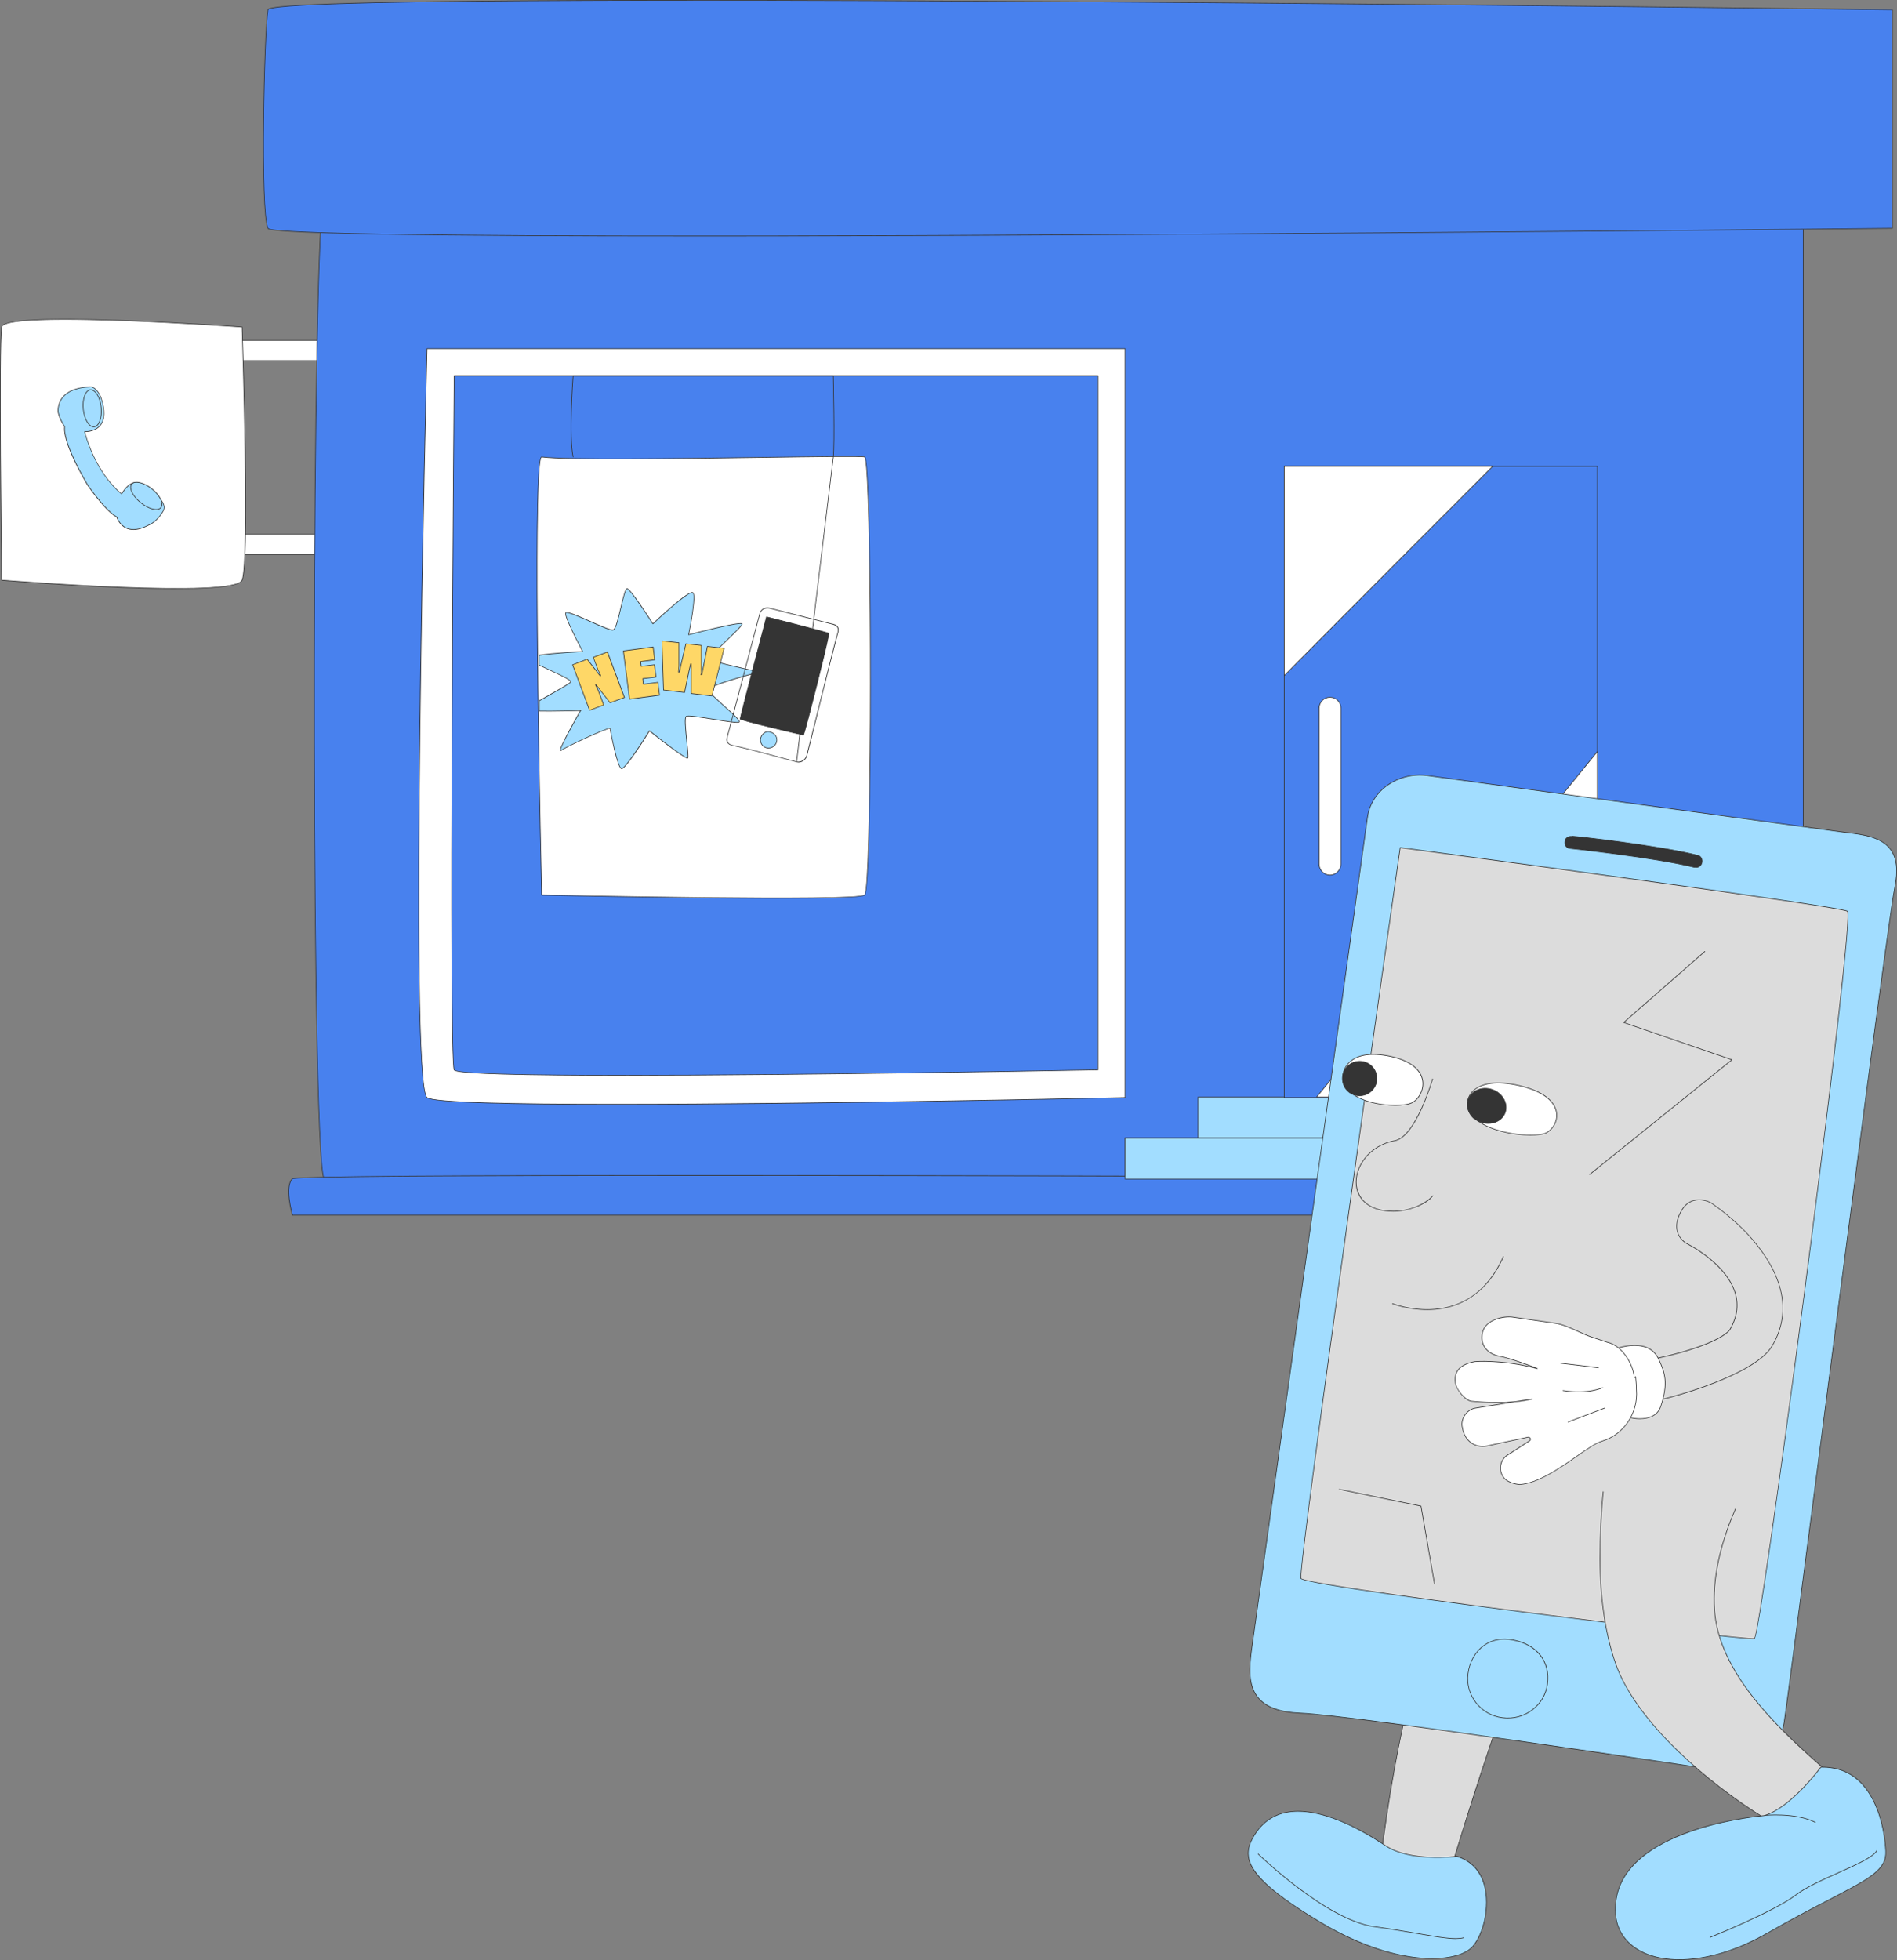 <?xml version="1.0" encoding="UTF-8"?>
<svg xmlns="http://www.w3.org/2000/svg" id="Layer_2" viewBox="0 0 752.5 777.18">
  <rect x="0" y="0" width="752.5" height="777.18" fill="#808080" stroke="none"/>
  <defs>
    <style>.cls-1{fill:#fff;}.cls-2{fill:#fed767;}.cls-3{fill:#dcdcdc;}.cls-4{fill:#a2ddff;}.cls-5{fill:#4881ee;}.cls-6{fill:#343434;}</style>
  </defs>
  <g id="Layer_1-2">
    <path class="cls-1" d="m139.84,134.96h-52.77v8.02h52.77v-8.02Z"></path>
    <path class="cls-6" d="m139.84,143.11h-52.77c-.07,0-.13-.06-.13-.13v-8.02c0-.07.06-.13.13-.13h52.77c.07,0,.13.06.13.13v8.02c0,.07-.06.13-.13.13Zm-52.64-.26h52.5v-7.76h-52.5v7.76Z"></path>
    <path class="cls-1" d="m139.84,211.89h-52.77v8.02h52.77v-8.02Z"></path>
    <path class="cls-6" d="m139.84,220.05h-52.77c-.07,0-.13-.06-.13-.13v-8.02c0-.07.06-.13.13-.13h52.77c.07,0,.13.06.13.13v8.02c0,.07-.06.13-.13.13Zm-52.64-.26h52.5v-7.76h-52.5v7.76Z"></path>
    <path class="cls-1" d="m96.05,230.04c-3.17,7.49-95.4,0-95.4,0,0,0-1.16-93.4,0-100.36,1.16-6.86,95.4,0,95.4,0,0,0,3.06,92.87,0,100.36Z"></path>
    <path class="cls-6" d="m69.67,233.52c-27.43,0-66.56-3.14-69.03-3.34-.07,0-.12-.06-.12-.13-.01-.93-1.15-93.49,0-100.39.5-2.92,16.74-3.82,48.27-2.68,23.44.85,47.04,2.56,47.27,2.57.07,0,.12.06.12.13,0,.23.77,23.49,1.15,47.37.51,32.07.12,49.92-1.16,53.04,0,0,0,0,0,0-1.09,2.57-12.2,3.42-26.5,3.42ZM.77,229.92c3.81.3,92.1,7.27,95.15.07,2.96-7.27.12-96.38,0-100.19-1.84-.13-24.57-1.75-47.14-2.56-39.09-1.42-47.68.56-48,2.46-1.13,6.76-.05,96.38,0,100.22Zm95.27.12h0,0Z"></path>
    <path class="cls-5" d="m715.32,77.02v390.48s-581.18,3.9-586.67,0c-5.49-3.9-5.17-383.72,0-390.37,5.17-6.65,586.67,0,586.67,0v-.11Z"></path>
    <path class="cls-6" d="m284.23,469.37c-87.48,0-153.78-.44-155.65-1.77-.18-.13-.42-.53-.71-2.51-2.48-16.9-3.46-117.53-3.33-203.86.14-89.3,1.44-180.88,4.01-184.19,1.76-2.27,68.18-3.02,155.76-3.02,168.06,0,414.06,2.77,430.88,2.97.01-.06.07-.1.13-.1.07,0,.13.06.13.13v390.48c0,.07-.06.13-.13.13-15.62.11-262.59,1.74-431.1,1.74Zm-2.46-395.07c-86.24,0-151.32.73-153.01,2.9-2.53,3.25-3.82,97.67-3.96,184.03-.14,86.33.85,186.93,3.32,203.82.28,1.91.52,2.27.61,2.33,1.8,1.28,67.06,1.71,153.4,1.71,171.2,0,425.42-1.68,433.06-1.73V77.26c-7.6-.09-262.22-2.95-433.42-2.95Z"></path>
    <path class="cls-2" d="m696.64,451.25h-250.33v16.25h250.33v-16.25Z"></path>
    <path class="cls-6" d="m696.78,467.63h-250.59v-16.52h250.59v16.52Zm-250.33-.26h250.06v-15.99h-250.06v15.99Z"></path>
    <path class="cls-4" d="m667.83,434.99h-192.6v16.25h192.6v-16.25Z"></path>
    <path class="cls-6" d="m667.97,451.38h-192.86v-16.52h192.86v16.52Zm-192.6-.26h192.34v-15.99h-192.34v15.99Z"></path>
    <path class="cls-5" d="m633.64,184.88h-124.21v250.33h124.21v-250.33Z"></path>
    <path class="cls-6" d="m633.64,435.34h-124.21c-.07,0-.13-.06-.13-.13v-250.33c0-.07.06-.13.13-.13h124.21c.07,0,.13.06.13.13v250.33c0,.07-.06.13-.13.13Zm-124.08-.26h123.95v-250.06h-123.95v250.06Z"></path>
    <path class="cls-1" d="m446.32,138.23H169.39s-7.39,290.96,0,296.97c7.39,6.02,276.92,0,276.92,0V138.23Z"></path>
    <path class="cls-6" d="m244.85,438.03c-41.24,0-73.03-.68-75.54-2.72-7.35-5.99-.35-285.2-.05-297.08,0-.07.06-.13.13-.13h276.92c.07,0,.13.06.13.13v296.97c0,.07-.06.13-.13.13-7.25.16-121.92,2.69-201.47,2.69Zm-75.32-299.66c-.19,7.47-7.24,290.88-.05,296.74,2.43,1.97,33.81,2.63,74.62,2.63,80.36,0,197.33-2.56,202.09-2.66V138.36H169.52Z"></path>
    <path class="cls-5" d="m435.55,148.99v275.23s-253.18,4.85-255.39,0,0-275.23,0-275.23h255.39Z"></path>
    <path class="cls-6" d="m247.36,426.52c-9.85,0-18.64-.04-26.36-.11-36-.34-40.62-1.38-40.96-2.13-2.2-4.83-.1-264.25-.01-275.29,0-.07.06-.13.13-.13h255.39c.07,0,.13.06.13.13v275.23c0,.07-.06.13-.13.13-.63.01-64.02,1.22-126.87,1.82-23.52.22-44.04.34-61.33.34Zm-67.07-277.39c-.06,7.23-2.17,270.32-.01,275.05.62,1.35,23.39,2.74,128.41,1.74,61.48-.59,123.48-1.76,126.73-1.82V149.13h-255.13Z"></path>
    <path class="cls-1" d="m592.17,184.88c-20.26,20.26-51.61,51.61-82.74,83.06v-83.06h82.74Z"></path>
    <path class="cls-6" d="m509.43,268.06s-.03,0-.05,0c-.05-.02-.08-.07-.08-.12v-83.06c0-.07.06-.13.13-.13h82.74c.05,0,.1.03.12.08s0,.11-.03.14c-20.52,20.52-51.53,51.53-82.74,83.05-.03.03-.06.04-.09.04Zm.13-83.06v82.6c31.02-31.34,61.82-62.13,82.29-82.6h-82.29Z"></path>
    <path class="cls-1" d="m633.64,298.22v66.38l-63.11,70.39h-48.23c17.52-21.53,67.23-82.63,111.34-136.98v.21Z"></path>
    <path class="cls-6" d="m570.53,435.12h-48.23c-.05,0-.1-.03-.12-.08-.02-.05-.01-.1.02-.14,10.15-12.47,63.2-77.68,111.34-136.98.03-.04.09-.06.15-.04.05.02.09.07.09.12v66.59s-.01.06-.03.09l-63.11,70.39s-.06.04-.1.04Zm-47.95-.26h47.89l63.04-70.31v-66.17c-47.8,58.89-100.38,123.52-110.93,136.48Zm111.06-70.26h0,0Z"></path>
    <path class="cls-5" d="m727.88,481.85H115.99s-3.27-11.4,0-14.46c3.27-2.95,611.89,0,611.89,0v14.46Z"></path>
    <path class="cls-6" d="m727.88,481.98H115.99c-.06,0-.11-.04-.13-.1-.13-.47-3.26-11.51.04-14.59,1.12-1.02,70.55-1.35,162.28-1.35,175.74,0,433.37,1.24,449.7,1.32.07,0,.13.06.13.13v14.46c0,.07-.06.13-.13.13Zm-611.79-.26h611.66v-14.19c-11.8-.06-607.23-2.9-611.67-.03-3.01,2.82-.29,13.12.02,14.22Z"></path>
    <path class="cls-5" d="m750.68,90.53s-641.12,6.86-644.39,0c-3.17-6.86-1.48-78.2,0-86.64s644.39,0,644.39,0v86.64Z"></path>
    <path class="cls-6" d="m274.81,93.71c-24.84,0-47.02-.05-66.46-.15-101.02-.54-101.9-2.37-102.19-2.97-3.14-6.8-1.46-78.43-.01-86.72.13-.74.53-3.01,101.44-3.67,53.51-.35,128.01-.22,221.44.4,159.07,1.04,320.04,3.14,321.64,3.17.07,0,.13.06.13.13v86.64c0,.07-.06.13-.13.13-1.6.02-162.12,1.72-320.97,2.57-59.45.32-111.26.48-154.9.48Zm-.8-93.44c-24.84,0-47.01.06-66.42.19-31.77.21-56.4.59-73.19,1.14-24.14.79-27.9,1.79-27.99,2.31-1.45,8.28-3.14,79.79-.01,86.57.5,1.04,18.59,2.37,101.95,2.82,53.58.28,128.06.18,221.36-.32,156.9-.84,315.43-2.51,320.84-2.57V4.01c-5.41-.07-164.38-2.13-321.51-3.16-59.53-.39-111.39-.59-155.02-.59Zm476.66,90.26h0,0Z"></path>
    <path class="cls-1" d="m527.58,346.98c-2.32,0-4.33-1.9-4.33-4.33v-61.84c0-2.32,1.9-4.33,4.33-4.33s4.33,1.9,4.33,4.33v61.84c0,2.32-2.01,4.33-4.33,4.33Z"></path>
    <path class="cls-6" d="m527.58,347.11c-2.46,0-4.46-2-4.46-4.46v-61.84c0-2.46,2-4.46,4.46-4.46s4.46,1.96,4.46,4.46v61.84c0,2.38-2.08,4.46-4.46,4.46Zm0-70.5c-2.31,0-4.19,1.88-4.19,4.2v61.84c0,2.31,1.88,4.19,4.19,4.19s4.2-1.96,4.2-4.19v-61.84c0-2.35-1.84-4.2-4.2-4.2Z"></path>
    <path class="cls-4" d="m696.64,451.25h-250.33v16.25h250.33v-16.25Z"></path>
    <path class="cls-6" d="m696.78,467.63h-250.59v-16.52h250.59v16.52Zm-250.33-.26h250.06v-15.99h-250.06v15.99Z"></path>
    <path class="cls-1" d="m343,354.89c-3.17,2.74-128.12,0-128.12,0,0,0-4.12-174.45,0-173.71,16.36,2.11,125.27-.95,128.12,0,2.95.84,3.17,171.07,0,173.71Z"></path>
    <path class="cls-6" d="m307.97,356.25c-36.81,0-89.74-1.15-93.1-1.22-.07,0-.13-.06-.13-.13-.16-6.96-3.98-170.44-.1-173.77.1-.08.19-.09.25-.08,9.9,1.28,52.91.67,87.47.18,22.08-.31,39.53-.56,40.67-.18.12.03.26.17.41.88,1.4,6.62,2.01,51.42,1.98,90.24-.03,37.32-.66,81.4-2.34,82.82-1.1.94-15.91,1.25-35.11,1.25Zm-92.96-1.48c4.6.1,124.86,2.67,127.9.03h0c2.62-2.19,2.9-129.38,1.01-164.63-.41-7.69-.81-8.76-.97-8.86-1.1-.37-19.4-.11-40.58.19-34.57.49-77.59,1.1-87.51-.18-.01,0-.03,0-.04.02-3.03,2.59-1.2,114.5.19,173.43Z"></path>
    <path class="cls-4" d="m35.47,153.43s-12.45-.21-12.45,9.71c0,0,.21,2.32,2.64,6.12,0,0-1.48,5.07,9.08,23.01,0,0,6.75,10.03,11.61,12.77,0,0,2.43,8.44,12.45,3.27,0,0,3.48-1.16,6.02-5.8,2.43-4.64-9.6-10.76-9.6-10.76,0,0-2.95-2.32-6.97,4.12,0,0-10.03-7.39-14.67-24.7,0,0,11.19.74,6.54-13.3,0,0-1.58-4.43-4.43-4.54v.11h-.21Z"></path>
    <path class="cls-6" d="m52.93,210.12c-1,0-1.93-.18-2.78-.55-2.78-1.2-3.79-4.02-3.93-4.44-4.82-2.76-11.54-12.68-11.61-12.78-5.46-9.29-7.64-15.06-8.51-18.27-.85-3.13-.66-4.49-.59-4.79-2.39-3.76-2.62-6.04-2.63-6.13,0-2.59.84-4.73,2.49-6.36,3.61-3.55,9.98-3.49,10.09-3.5h.08s.02-.05.04-.07c.03-.02.06-.03.1-.04,2.91.11,4.49,4.44,4.55,4.63,1.61,4.86,1.51,8.51-.29,10.83-1.91,2.46-5.19,2.65-6.13,2.65-.03,0-.05,0-.08,0,2.39,8.82,6.21,14.99,9,18.61,2.68,3.48,4.94,5.34,5.46,5.75,1.66-2.64,3.35-4.12,5.01-4.41,1.27-.22,2.03.36,2.07.39.33.16,8.48,4.35,9.8,8.48.28.88.23,1.71-.16,2.45-2.53,4.64-6.05,5.86-6.09,5.87-2.17,1.12-4.15,1.69-5.9,1.69Zm-17.5-56.56c-.54,0-6.47.08-9.86,3.42-1.6,1.58-2.41,3.65-2.41,6.15,0,.01.24,2.33,2.62,6.05.02.03.03.07.02.11-.01.05-1.31,5.27,9.06,22.9.06.09,6.79,10.02,11.56,12.72.03.02.05.05.06.08,0,.03.92,3.09,3.8,4.33,2.26.98,5.11.59,8.47-1.14.05-.02,3.48-1.21,5.96-5.75.35-.68.4-1.43.14-2.25-1.29-4.02-9.6-8.3-9.69-8.34-.03-.02-.73-.55-1.89-.35-1.11.2-2.86,1.12-4.9,4.41-.02.03-.05.05-.09.06-.04,0-.07,0-.1-.02-.03-.02-2.56-1.9-5.62-5.88-2.82-3.67-6.69-9.92-9.1-18.88-.01-.04,0-.09.03-.12.03-.03.07-.05.11-.05.04,0,4.02.23,6.16-2.54,1.74-2.25,1.82-5.81.25-10.58-.01-.04-1.53-4.21-4.18-4.44-.01.06-.07.1-.13.1h-.21s-.01,0-.04,0Z"></path>
    <path class="cls-4" d="m37.37,169.26c1.9-.21,3.17-3.69,2.74-7.7-.42-4.12-2.32-7.18-4.33-6.97-1.9.21-3.17,3.69-2.74,7.7.42,4.01,2.32,7.18,4.33,6.97Z"></path>
    <path class="cls-6" d="m37.18,169.4c-.95,0-1.89-.69-2.68-1.97-.82-1.33-1.38-3.15-1.59-5.12-.43-4.1.85-7.63,2.86-7.85.6-.07,1.2.14,1.77.6,1.37,1.11,2.41,3.6,2.7,6.48.43,4.1-.85,7.63-2.86,7.85h0c-.07,0-.14.01-.2.01Zm.19-.14h0,0Zm-1.39-14.55c-.06,0-.12,0-.18,0-1.83.2-3.04,3.67-2.63,7.56.2,1.94.75,3.71,1.55,5.01.79,1.28,1.71,1.93,2.63,1.84h0c1.83-.2,3.04-3.67,2.63-7.56-.29-2.82-1.29-5.23-2.61-6.3-.46-.37-.92-.56-1.39-.56Z"></path>
    <path class="cls-4" d="m63.86,201.23c1.27-1.48-.42-4.85-3.59-7.39s-6.75-3.38-8.02-1.9.42,4.85,3.59,7.39c3.27,2.64,6.86,3.48,8.02,1.9Z"></path>
    <path class="cls-6" d="m61.94,202.16c-1.72,0-4.08-1.03-6.18-2.73-2.29-1.83-3.88-4.16-4.05-5.93-.06-.68.08-1.23.44-1.65,1.31-1.53,4.99-.69,8.2,1.88,2.29,1.83,3.88,4.16,4.05,5.93.06.68-.08,1.23-.44,1.65-.33.45-.85.73-1.53.82-.16.02-.32.03-.49.03Zm-7.75-10.82c-.8,0-1.44.22-1.84.69-.31.36-.43.85-.38,1.45.16,1.7,1.71,3.95,3.95,5.75,2.26,1.82,4.8,2.86,6.47,2.64.61-.08,1.07-.32,1.36-.71,0,0,0,0,0,0,.31-.36.43-.85.38-1.45-.16-1.7-1.71-3.95-3.95-5.75-2.09-1.67-4.36-2.6-6-2.6Z"></path>
    <path class="cls-4" d="m230.39,281.55s-10.24,17.84-7.7,15.94c2.64-1.79,19.21-9.39,19.31-8.65.11.63,2.85,15.62,4.54,15.94,1.58.42,11.08-14.99,11.08-14.99,0,0,14.56,11.61,15.2,10.76.63-.74-1.9-15.62-.63-16.46,1.16-1.06,20.05,3.17,21,2.22,1.16-.95-12.24-11.08-12.24-12.88,0-1.69,20.26-6.97,20.26-6.97,0,0-19.21-4.12-19.84-5.07-.63-.95,13.51-13.09,12.98-14.04-.53-1.06-21.21,4.33-21.21,4.33,0,0,3.27-15.72,1.69-16.67-1.79-1.06-15.83,12.35-15.83,12.35,0,0-8.86-13.93-10.24-13.93-1.48,0-3.59,15.72-5.49,16.36-1.79.63-18.15-8.23-18.89-6.75-.63,1.48,6.75,15.3,6.75,15.3,0,0-11.08.53-17.31,1.48v3.9c5.07,2.43,12.88,5.7,12.56,6.65-.21.74-7.39,4.54-12.45,7.49v4.12c6.33.11,16.46-.21,16.46-.21v-.21Z"></path>
    <path class="cls-6" d="m246.59,304.9s-.06,0-.08-.01c-1.79-.33-4.44-14.95-4.62-15.98,0,0-.01,0-.02,0-1.31,0-16.4,6.85-19.1,8.68-.09.07-.35.26-.52.11-.18-.16-.56-.49,3.71-8.44,1.69-3.14,3.45-6.25,4.08-7.36-1.86.05-10.52.29-16.11.2-.07,0-.13-.06-.13-.13v-4.12s.02-.09.07-.11c1.45-.84,3.07-1.76,4.64-2.64,3.57-2.01,7.62-4.29,7.75-4.77.21-.63-5.16-3.1-8.72-4.74-1.28-.59-2.61-1.2-3.77-1.76-.05-.02-.07-.07-.07-.12v-3.9c0-.06.05-.12.11-.13,5.69-.87,15.56-1.39,17.11-1.47-1.11-2.08-7.28-13.79-6.66-15.23.43-.86,4.08.71,10,3.33,4.02,1.78,8.17,3.63,8.97,3.35.92-.31,2.04-5.03,2.94-8.83,1.1-4.67,1.82-7.53,2.59-7.53,1.37,0,9.02,11.91,10.26,13.86,1.9-1.81,14.08-13.32,15.87-12.26,1.56.94-1.1,14.24-1.58,16.61,1.01-.26,5.61-1.44,10.21-2.51,10.57-2.45,10.84-1.92,10.95-1.7.28.5-1.73,2.52-6.38,7.01-2.85,2.75-6.75,6.51-6.6,7.02.44.66,12.06,3.36,19.76,5.01.06.01.1.06.1.13,0,.06-.04.12-.1.13-7.8,2.03-20.16,5.68-20.16,6.84,0,.81,3.33,3.8,6.26,6.43,3.78,3.39,6.07,5.5,6.05,6.29,0,.11-.04.19-.12.26-.47.48-4.14-.09-10.08-1.05-4.62-.75-10.36-1.67-10.91-1.17-.68.46-.11,5.99.31,10.02.4,3.88.62,6.09.33,6.43-.02.03-.07.07-.17.09-.01,0-.02,0-.04,0-1.5,0-13.2-9.27-15.06-10.74-1.27,2.05-9.3,14.93-11.07,14.93Zm-4.68-16.25s.09,0,.11.02c.06.03.1.08.11.14.52,3.15,3.06,15.57,4.43,15.82.02,0,.04,0,.05,0,1.23,0,7.29-9.1,10.89-14.93.02-.03.05-.05.09-.06.04,0,.08,0,.11.03,5.3,4.23,13.92,10.79,14.97,10.79.02,0,.04,0,.05,0,.22-.28-.11-3.44-.4-6.22-.59-5.69-.96-9.76-.21-10.26.58-.53,4.78.1,11.12,1.12,4.21.68,9.45,1.52,9.86,1.11.02-.02.03-.03.03-.07.02-.72-3.16-3.57-5.96-6.09-3.84-3.44-6.35-5.76-6.35-6.63,0-1.64,16.17-5.99,19.83-6.95-3.53-.76-18.78-4.1-19.38-5-.35-.52,1.76-2.64,6.64-7.35,2.87-2.76,6.43-6.21,6.33-6.7-.59-.64-13.23,2.36-21.06,4.4-.04.01-.09,0-.12-.03-.03-.03-.05-.08-.04-.12,1.31-6.28,2.85-15.87,1.75-16.53-1.25-.74-10.06,6.97-15.67,12.33-.03.03-.07.04-.11.04-.04,0-.07-.03-.1-.06-3.55-5.57-9.17-13.87-10.13-13.87-.6,0-1.56,4.07-2.34,7.33-1.24,5.23-2.12,8.69-3.11,9.02-.83.3-4.02-1.07-9.16-3.36-3.93-1.74-9.32-4.14-9.65-3.46-.44,1.03,3.79,9.65,6.75,15.18.02.04.02.09,0,.13-.02.04-.06.06-.11.07-.11,0-11.01.53-17.18,1.46v3.71c1.14.54,2.43,1.14,3.69,1.72,6.22,2.86,9.12,4.29,8.86,5.05-.16.55-3.09,2.23-7.87,4.92-1.55.87-3.14,1.77-4.57,2.6v3.91c5.78.09,14.7-.16,16.13-.21.05-.09.08-.15.09-.15.03-.05.09-.08.15-.06.06.02.1.07.1.13v.21c0,.07-.06.13-.13.13,0,0-.02,0-.05,0-3.31,5.78-8.24,14.86-7.93,15.61,0-.01.07-.03.19-.12,1.4-.95,6.33-3.34,10.33-5.15,2.42-1.1,7.97-3.57,8.97-3.57Zm-19.48,8.86h0,0Zm19.45-8.66s0,0,0,0c0,0,0,0,0,0Z"></path>
    <path class="cls-2" d="m238.31,267.93l-1.16-2.43-1.79-4.85,5.59-2.11,6.75,18.05-5.7,2.11-5.59-7.18h-.21l1.16,2.43,2.11,5.59-5.59,2.11-6.75-18.05,5.8-2.22,5.07,6.54h.32Z"></path>
    <path class="cls-6" d="m233.88,281.78s-.04,0-.05-.01c-.03-.01-.06-.04-.07-.07l-6.75-18.05c-.03-.07,0-.14.08-.17l5.8-2.22c.05-.02.11,0,.15.04l5.03,6.49h.04l-1.07-2.24-1.8-4.87c-.03-.07,0-.14.08-.17l5.59-2.11s.07-.01.1,0c.03.01.06.04.07.07l6.75,18.05s.01.07,0,.1c-.01.03-.04.06-.07.07l-5.7,2.11c-.05.02-.11,0-.15-.04l-5.39-6.92.97,2.03,2.12,5.6c.03.07,0,.14-.08.17l-5.59,2.11s-.03,0-.05,0Zm-6.58-18.1l6.66,17.8,5.35-2.02-2.06-5.47-1.16-2.42s-.02-.09,0-.13c.02-.04.07-.06.11-.06h.21s.08.02.1.05l5.53,7.1,5.48-2.03-6.66-17.8-5.35,2.02,1.75,4.73,1.16,2.42s.02.09,0,.13c-.02.04-.07.06-.11.06h-.32s-.08-.02-.1-.05l-5.01-6.47-5.59,2.13Z"></path>
    <path class="cls-2" d="m255.3,271.31l5.7-.74.63,5.07-11.93,1.58-2.43-19.1,11.82-1.58.63,5.07-5.59.74.21,1.9,5.28-.63.63,4.85-5.28.63.21,2.11.11.11h0Z"></path>
    <path class="cls-6" d="m249.71,277.35s-.06,0-.08-.03c-.03-.02-.05-.05-.05-.09l-2.43-19.1c0-.07.04-.14.11-.15l11.82-1.58s.07,0,.1.03c.03.02.05.05.05.09l.63,5.07c0,.07-.04.14-.11.15l-5.47.72.18,1.64,5.14-.62c.07,0,.14.04.15.11l.63,4.85s0,.07-.03.1-.05.05-.09.05l-5.15.62.19,1.94.03.03,5.63-.73s.07,0,.1.03c.03.02.05.05.05.09l.63,5.07c0,.07-.04.14-.11.15l-11.93,1.58s-.01,0-.02,0Zm-2.28-19.12l2.39,18.84,11.66-1.55-.6-4.8-5.57.72s-.08,0-.11-.04l-.11-.11s-.04-.05-.04-.08l-.21-2.11c0-.07.04-.14.12-.14l5.14-.62-.6-4.59-5.15.62s-.07,0-.1-.03c-.03-.02-.05-.05-.05-.09l-.21-1.9c0-.07.04-.14.11-.15l5.46-.72-.6-4.8-11.56,1.55Z"></path>
    <path class="cls-2" d="m277.99,267.51h.42l.42-2.11,1.79-9.08,6.65.74-4.85,18.89-8.23-.95v-11.82h-.21l-.53,2.22-1.9,9.18-8.34-.95-.63-19.52,6.75.74v9.39l-.21,2.22h.42l.42-2.11,2.11-9.08,6.12.63v11.61h-.21Z"></path>
    <path class="cls-6" d="m282.42,276.08s0,0-.01,0l-8.23-.95c-.07,0-.12-.06-.12-.13v-11.58l-.48,2.01-1.9,9.18c-.01.07-.07.12-.14.1l-8.34-.95c-.06,0-.11-.06-.12-.13l-.63-19.52s.01-.07.04-.1c.03-.03.07-.04.1-.03l6.75.74c.07,0,.12.06.12.13v9.39l-.2,2.08h.17l.4-2,2.11-9.08c.02-.06.08-.11.14-.1l6.12.63c.07,0,.12.06.12.13v11.33l.37-1.86,1.79-9.08c.01-.07.08-.12.14-.11l6.65.74s.07.02.09.06.03.07.02.11l-4.85,18.89c-.01.06-.07.1-.13.1Zm-8.1-1.2l8,.92,4.79-18.63-6.38-.71-2.19,11.07c-.01.06-.07.11-.13.11h-.42c-.07,0-.13-.06-.13-.13s.06-.13.13-.13h.08v-11.36l-5.89-.61-2.08,8.96-.42,2.11c-.01.06-.07.11-.13.11h-.42s-.07-.02-.1-.04c-.03-.03-.04-.06-.03-.1l.21-2.22v-9.26s-6.49-.71-6.49-.71l.62,19.26,8.1.92,1.87-9.06.53-2.22c.01-.06.07-.1.13-.1h.21c.07,0,.13.06.13.13v11.7Z"></path>
    <path class="cls-6" d="m316.7,302.34c-.25,0-.5-.03-.75-.09-.01,0-.03,0-.04-.01h0s0,0,0,0h0s-.03-.02-.04-.04c-.01-.02-.02-.03-.02-.05h0s0-.03,0-.04l6.79-56.41-17.46-4.44c-1.69-.32-3.25.55-3.64,2.02l-12.77,48.44c-.25.81-.48,1.84,0,2.62.38.62,1.14,1.02,2.32,1.22h0c.08.01.17.03.28.05,3.7.7,21.14,5.42,23.95,6.18.01,0,.02,0,.04,0,.21.06.33.09.34.09.06.02.1.07.1.13,0,.01,0,.02,0,.03-.02.07-.09.11-.16.09-.21-.06-21.35-5.81-24.58-6.33-1.29-.22-2.12-.65-2.54-1.33-.52-.84-.29-1.91,0-2.85l12.77-48.43c.44-1.65,2.21-2.64,3.96-2.2l17.43,4.43,7.74-64.26c.6-5.22.05-29.92,0-31.94h-102.96c-.14,1.85-1.7,23.91,0,31.92.02.07-.03.14-.1.16-.08.01-.14-.03-.16-.1-1.78-8.36-.02-31.88,0-32.12,0-.07.06-.12.13-.12h103.21c.07,0,.13.06.13.13,0,.27.63,26.67,0,32.1l-7.74,64.3,6.8,1.73c.97.18,2.07.45,2.6,1.29.22.35.33.77.32,1.27,0,.36-.06.75-.18,1.19-.07.21-.2.67-.38,1.33-1.09,4.01-3.99,15.58-6.69,26.43,0,0,0,.01,0,.02-.03.12-.06.23-.09.35-.02.08-.04.16-.06.25-.02.07-.03.14-.05.21,0,0,0,.01,0,.02-.01.05-.02.09-.04.14-.06.24-.12.49-.18.73-.25,1-.5,2-.74,2.98-2.18,8.75-3.9,15.66-4.1,16.32-.17.64-.53,1.2-1.02,1.63-.65.61-1.51.97-2.39.97Zm-.58-.33c1.05.14,2.07-.2,2.8-.84.42-.4.75-.91.94-1.51,0-.02.01-.04.02-.06.26-.91,1.84-7.23,3.72-14.77.01-.04.02-.09.03-.13h0c.01-.06.03-.11.04-.17.01-.06.03-.11.04-.17.08-.33.17-.67.25-1,3.41-13.71,7.66-30.78,8.25-32.46.11-.41.17-.77.17-1.1,0-.39-.08-.73-.24-1.01-.43-.75-1.42-1.05-2.47-1.31l-6.77-1.72-6.77,56.25Z"></path>
    <path class="cls-6" d="m304.06,244.61s24.27,6.12,24.7,6.54-9.6,40.1-10.03,40.31c-.42,0-24.91-5.8-25.12-6.33-.11-.63,10.45-40.53,10.45-40.53Z"></path>
    <path class="cls-6" d="m318.73,291.6c-.23,0-24.97-5.74-25.24-6.42-.11-.67,9.36-36.52,10.44-40.61.02-.07.09-.12.16-.09,4.06,1.02,24.33,6.15,24.76,6.58.06.06.08.11,0,.65-.41,2.56-3.03,13.24-5.14,21.62-1.37,5.43-4.59,18.09-4.92,18.26-.02,0-.04.01-.06.01Zm-24.98-6.52c.51.29,5.15,1.53,12.52,3.33,6.09,1.49,11.66,2.78,12.39,2.92.84-1.88,9.98-38.59,9.98-40.09-.92-.47-17.81-4.78-24.48-6.46-3.57,13.51-10.23,38.88-10.41,40.31Z"></path>
    <path class="cls-4" d="m301.73,292.63c-.42,1.69.63,3.48,2.32,3.9,1.79.42,3.48-.63,4.01-2.32.42-1.69-.42-3.27-2.32-3.9-1.9-.74-3.48.63-4.01,2.32Z"></path>
    <path class="cls-6" d="m304.84,296.76c-.27,0-.54-.03-.82-.1-.85-.21-1.57-.76-2.04-1.54-.46-.78-.6-1.67-.38-2.53,0,0,0,0,0,0,.33-1.05,1.04-1.93,1.9-2.34.71-.34,1.5-.36,2.28-.06,1.88.63,2.85,2.26,2.4,4.06-.48,1.54-1.84,2.51-3.35,2.51Zm-2.98-4.09c-.4,1.63.61,3.34,2.23,3.74,1.67.39,3.33-.57,3.85-2.23.42-1.68-.46-3.15-2.24-3.74-.72-.28-1.43-.26-2.08.05-.79.38-1.45,1.2-1.76,2.18Z"></path>
    <path class="cls-3" d="m588.05,604.27s-27.12,22.9-40.84,136.88c0,0,15.3,10.76,25.64,8.97,0,0,31.34-107.33,44.43-119.68,0,0-9.71-12.66-29.23-26.17h0Z"></path>
    <path class="cls-6" d="m570.42,750.45c-4.86,0-10.33-2.1-14.32-4.02-5.07-2.44-8.92-5.14-8.96-5.17l-.06-.05v-.08c3.92-32.51,11.54-78.19,25.58-111.22,8.41-19.77,15.24-25.69,15.31-25.75l.08-.06.08.06c19.32,13.37,29.17,26.07,29.26,26.2l.07.09-.09.08c-12.91,12.18-44.08,118.54-44.39,119.62l-.02.08h-.08c-.79.15-1.62.22-2.46.22Zm-23.07-9.36c1.09.75,15.57,10.57,25.4,8.92,1.01-3.44,31.49-107.09,44.36-119.57-.93-1.18-10.69-13.28-29.05-26-2.4,2.09-8.54,10-15.18,25.62-7.74,18.21-18.45,52.24-25.53,111.03Z"></path>
    <path class="cls-4" d="m577.92,736.08s-18.26,2.43-28.28-4.22-39.36-24.59-52.03-4.22c-5.38,8.65-4.12,16.46,26.07,34.51,30.08,18.05,54.35,16.57,60.47,9.71,6.23-6.86,10.55-30.71-6.23-35.78h0Z"></path>
    <path class="cls-6" d="m568.06,776.73c-1.66,0-3.39-.08-5.18-.26-8.48-.82-22.18-3.96-39.27-14.21-23.06-13.79-27.24-20.63-28.31-25.05-.74-3.04-.06-6.01,2.2-9.64,3-4.82,7.16-7.84,12.38-8.98,9.84-2.14,23.62,2.41,39.83,13.16,9.87,6.55,28.01,4.23,28.19,4.2.02,0,.04,0,.06,0,5.57,1.68,9.37,5.65,10.98,11.47,2.42,8.74-.53,19.94-4.69,24.52-2.74,3.07-8.72,4.79-16.19,4.79Zm-53.12-58.4c-1.77,0-3.44.17-5.01.51-5.14,1.12-9.25,4.1-12.21,8.86-2.25,3.62-2.9,6.44-2.17,9.44,1.57,6.49,10.27,14.17,28.19,24.89,17.05,10.23,30.71,13.35,39.16,14.18,9.75.95,17.85-.75,21.14-4.44,4.12-4.54,7.03-15.62,4.63-24.27-1.59-5.72-5.31-9.62-10.77-11.28-.83.11-18.58,2.23-28.34-4.25-13.56-8.99-25.4-13.63-34.62-13.63Z"></path>
    <path class="cls-4" d="m499.08,735.13s26.81,26.17,46.01,28.81c19.21,2.64,30.29,5.8,35.46,4.43"></path>
    <path class="cls-6" d="m577.47,768.84c-3.47,0-8.37-.85-14.92-1.98-4.75-.82-10.66-1.85-17.47-2.78-19.03-2.61-45.82-28.59-46.09-28.85-.05-.05-.05-.14,0-.19.05-.05.14-.05.19,0,.27.26,27,26.17,45.94,28.78,6.82.94,12.73,1.96,17.48,2.78,8.8,1.53,14.62,2.53,17.92,1.65.07-.02.14.02.16.09.02.07-.02.14-.09.16-.87.23-1.91.33-3.12.33Z"></path>
    <path class="cls-4" d="m682.61,702.1s-145.53-21.95-166.64-22.8c-21.32-.84-21.11-12.98-19.52-25.01l46.01-330.32c1.48-10.45,12.03-17.84,23.53-16.46l166.01,22.58c11.82,1.27,23.43,3.38,19.63,21.74-3.69,18.36-42,319.88-43.9,331.17-1.9,11.4-12.35,21-25.22,19.21"></path>
    <path class="cls-6" d="m685.57,702.55c-1.02,0-2.05-.07-3.08-.21-.07-.01-.12-.07-.11-.14-6.43-.97-145.93-21.94-166.41-22.76-8.21-.33-13.75-2.32-16.94-6.1-4.17-4.95-3.63-12.13-2.71-19.07l46.01-330.32c1.49-10.52,12.11-17.96,23.68-16.58l166.01,22.58c7.47.8,14.47,1.93,18.06,6.85,2.51,3.45,3.06,8.37,1.68,15.05-2.34,11.65-18.73,138.11-30.69,230.45-6.99,53.96-12.51,96.59-13.21,100.72-.95,5.68-4.06,11.01-8.54,14.63-3.97,3.21-8.76,4.9-13.75,4.9Zm-2.83-.45c5.92.76,11.73-.89,16.41-4.66,4.43-3.58,7.51-8.86,8.45-14.47.69-4.13,6.22-46.75,13.21-100.71,11.96-92.34,28.35-218.81,30.69-230.47,1.37-6.61.83-11.46-1.63-14.84-3.52-4.83-10.47-5.95-17.88-6.74l-166.01-22.58c-11.42-1.37-21.92,5.97-23.39,16.35l-46.01,330.32c-.9,6.87-1.44,13.99,2.65,18.86,3.13,3.72,8.61,5.68,16.74,6,20.87.83,165.2,22.58,166.65,22.8.07.01.11.07.11.14Z"></path>
    <path class="cls-3" d="m555.44,336.11s174.34,23.11,177.4,25.22c3.27,2.11-34.19,287.48-36.94,288.43-2.64.95-178.25-20.68-179.83-23.85-1.58-3.27,39.36-289.9,39.36-289.9"></path>
    <path class="cls-6" d="m695.51,649.91c-5.09,0-50.14-5.32-89.93-10.41-26.61-3.41-88.62-11.54-89.62-13.54-1.58-3.27,37.68-278.28,39.35-289.98l.14.02v-.03c7.12.94,174.41,23.14,177.47,25.24,1.01.65-1.3,24.46-6.87,70.75-4.94,41.08-11.9,94.96-18.15,140.6-3.1,22.6-5.8,41.58-7.83,54.87-3.38,22.17-3.9,22.35-4.12,22.43-.06.02-.21.03-.44.03Zm-139.97-313.66c-1.37,9.58-40.86,286.33-39.34,289.59.67,1.29,34.95,6.43,89.45,13.4,45.98,5.88,88.98,10.83,90.22,10.39,1.22-1.13,9.32-57.04,19.24-132.94,8.57-65.57,17.4-138.22,17.8-152.72.06-2.16-.09-2.49-.13-2.53-2.97-2.05-171.91-24.48-177.23-25.18Z"></path>
    <path class="cls-6" d="m623.61,331.57c1.27,0,33.77,3.59,49.92,7.6,1.27.32,1.9,1.58,1.58,2.95-.32,1.16-1.27,1.9-2.43,1.79h-.53c-15.62-3.9-48.97-7.49-49.28-7.49-1.27,0-2.32-1.27-2.11-2.64,0-1.27,1.27-2.32,2.64-2.11l.21-.11Z"></path>
    <path class="cls-6" d="m672.9,344.06c-.08,0-.15,0-.23-.01h-.52c-15.59-3.89-49.06-7.48-49.29-7.49-.62,0-1.23-.29-1.66-.8-.47-.55-.68-1.28-.58-1.99,0-.6.29-1.21.8-1.65.54-.46,1.25-.67,1.95-.58l.17-.09s.04-.01.06-.01c1.41,0,33.74,3.58,49.95,7.6,1.31.33,2.02,1.64,1.68,3.11-.32,1.17-1.24,1.91-2.34,1.91Zm-.21-.27c1.1.1,1.99-.57,2.3-1.7.31-1.32-.32-2.5-1.49-2.79-16.09-4-48.08-7.55-49.86-7.59l-.18.09s-.05.02-.08.01c-.64-.1-1.29.09-1.78.51-.45.39-.71.92-.71,1.47-.1.66.09,1.3.51,1.8.39.45.92.71,1.47.71.19,0,33.39,3.51,49.32,7.5h.5Z"></path>
    <path class="cls-4" d="m582.35,663.58c-1.16,8.65,5.07,16.46,13.61,17.52,8.76,1.16,16.78-4.85,17.84-13.3,1.16-8.65-3.69-15.62-13.61-17.52-9.92-2.01-16.78,4.85-17.84,13.3Z"></path>
    <path class="cls-6" d="m598.15,681.38c-.73,0-1.47-.05-2.21-.15-4.23-.52-8-2.67-10.6-6.05-2.57-3.33-3.68-7.46-3.12-11.62h0c.58-4.63,2.88-8.7,6.32-11.17,3.27-2.35,7.31-3.13,11.68-2.24,9.67,1.85,14.93,8.62,13.72,17.66-.5,4.03-2.59,7.65-5.88,10.19-2.86,2.21-6.31,3.37-9.9,3.37Zm-1.38-31.31c-2.99,0-5.74.86-8.09,2.54-3.38,2.43-5.64,6.43-6.21,10.99h0c-.55,4.09.54,8.15,3.07,11.42,2.57,3.32,6.27,5.44,10.43,5.95,4.29.57,8.52-.56,11.91-3.17,3.23-2.49,5.28-6.05,5.78-10.01,1.19-8.89-3.98-15.55-13.51-17.37-1.16-.23-2.29-.35-3.39-.35Zm-14.42,13.52h0,0Z"></path>
    <path class="cls-3" d="m635.96,591.4c-.84,8.34-1.27,17.52-1.27,26.7,0,14.46,1.79,29.23,6.33,42,8.34,23.22,37.36,47.6,59.2,61,4.85,2.95,5.38,13.61,9.08,15.41,4.22,1.9,11.82-5.17,14.04-5.17,7.49.21,17.84-8.34,16.78-12.56-2.64-10.76-55.62-40.53-59.84-78.52-1.27-12.24,1.48-25.33,6.65-38.41.32-.63,1.27-2.95,1.48-3.59"></path>
    <path class="cls-6" d="m710.95,736.97c-.6,0-1.17-.1-1.69-.34-1.8-.87-2.86-3.76-3.98-6.82-1.22-3.31-2.59-7.07-5.11-8.6-12.26-7.52-24.58-17.05-34.69-26.84-12.31-11.91-20.8-23.75-24.57-34.23-4.15-11.67-6.34-26.21-6.34-42.05,0-9.29.44-18.53,1.27-26.71l.26.03c-.83,8.18-1.27,17.41-1.27,26.69,0,15.81,2.19,30.32,6.32,41.96,3.75,10.44,12.22,22.25,24.5,34.13,10.1,9.77,22.4,19.29,34.65,26.8,2.6,1.58,3.99,5.38,5.22,8.73,1.1,3,2.14,5.84,3.84,6.67,2.65,1.19,6.85-1.35,9.91-3.21,1.81-1.1,3.24-1.97,4.06-1.97.09,0,.18,0,.27,0,5.15,0,11.56-4.04,14.63-7.86,1.42-1.77,2.04-3.38,1.75-4.54-.87-3.53-7.36-9.26-15.58-16.52-16.5-14.56-41.44-36.57-44.26-62.02-1.18-11.37,1.06-24.32,6.66-38.48.33-.65,1.27-2.96,1.48-3.58l.25.08c-.21.62-1.16,2.96-1.49,3.61-5.57,14.11-7.81,27.01-6.64,38.34,2.82,25.34,27.71,47.31,44.18,61.85,8.26,7.29,14.77,13.04,15.66,16.65.32,1.26-.31,2.91-1.8,4.77-3.11,3.87-9.61,7.96-14.84,7.96-.09,0-.18,0-.28,0-.74,0-2.22.9-3.92,1.93-2.67,1.62-5.87,3.57-8.47,3.57Z"></path>
    <path class="cls-4" d="m722.29,700.73s-11.82,16.15-22.48,19.21c0,0-52.03,4.12-58.36,31.34-5.8,25.22,25.22,34.93,59.31,15.41,34.19-19.63,47.81-22.16,47.28-32.72s-5.07-33.77-25.75-33.24Z"></path>
    <path class="cls-6" d="m666.14,777.18c-7.22,0-13.53-1.69-18.2-5.16-6.28-4.66-8.63-12.04-6.62-20.78,1.45-6.24,5.44-11.78,11.84-16.46,5.11-3.74,11.78-6.94,19.8-9.52,13.66-4.39,26.71-5.46,26.84-5.47,10.47-3.01,22.26-18.99,22.38-19.15.02-.03.06-.05.1-.05,9.06-.23,15.97,3.99,20.55,12.54,4.27,7.96,5.15,17.22,5.33,20.83.38,7.53-6.26,10.97-22.3,19.29-6.66,3.46-14.96,7.76-25.04,13.55-11.95,6.85-24.26,10.38-34.69,10.38Zm56.22-76.32c-.76,1.02-12.23,16.25-22.51,19.2-.16.02-13.18,1.08-26.81,5.46-8,2.57-14.63,5.76-19.72,9.48-6.35,4.64-10.3,10.13-11.74,16.31-1.99,8.63.33,15.91,6.52,20.5,11.32,8.4,32.46,6.29,52.6-5.24,10.09-5.79,18.38-10.09,25.05-13.55,15.94-8.26,22.53-11.69,22.16-19.04-.18-3.59-1.06-12.81-5.3-20.72-4.42-8.23-11.02-12.41-19.62-12.41-.21,0-.42,0-.63,0Z"></path>
    <path class="cls-4" d="m699.92,719.83s12.24-1.27,20.16,2.74l-20.16-2.74Z"></path>
    <path class="cls-6" d="m720.07,722.71s-.04,0-.06-.01c-7.79-3.95-19.96-2.74-20.08-2.73-.08.01-.14-.05-.14-.12,0-.07.05-.14.12-.14.12-.01,12.37-1.23,20.23,2.76.06.03.09.11.06.18-.02.05-.07.07-.12.07Z"></path>
    <path class="cls-4" d="m678.39,768.17s25.33-10.13,33.98-16.78c8.65-6.65,29.87-12.88,32.19-17.73"></path>
    <path class="cls-6" d="m678.39,768.3c-.05,0-.1-.03-.12-.08-.03-.07,0-.15.07-.17.25-.1,25.41-10.2,33.95-16.76,4-3.07,10.56-6,16.9-8.84,7.21-3.22,14.02-6.27,15.25-8.84.03-.07.11-.09.18-.06.07.03.09.11.06.18-1.27,2.66-8.13,5.73-15.38,8.97-6.33,2.83-12.87,5.76-16.85,8.81-8.57,6.58-33.76,16.7-34.01,16.8-.02,0-.03,0-.05,0Z"></path>
    <path class="cls-3" d="m618.44,556.15c-1.9-.63-3.59-2.43-3.69-4.75-.21-2.95,2.11-5.49,5.07-5.7.21,0,7.92-1.9,25.86-4.85,31.55-5.38,39.36-11.82,40.53-13.61,11.82-20.05-17.1-34.19-17.41-34.3-2.43-1.58-5.8-5.7-1.9-12.66,3.38-6.23,9.6-4.75,12.24-3.06.32.32,10.13,6.65,17.84,16.46,11.19,14.04,13.3,27.76,6.02,40-6.33,10.87-37.04,20.47-53.82,23.43-18.36,3.06-27.65-.32-28.28-.21-.63,0-1.48,0-2.11-.32l-.32-.42Z"></path>
    <path class="cls-6" d="m634.53,558.52c-6.7,0-10.91-.93-12.75-1.34-.43-.1-.8-.18-.89-.17-.65,0-1.53,0-2.19-.33l-.05-.04-.29-.39c-1.79-.61-3.63-2.34-3.74-4.86-.1-1.45.39-2.87,1.38-3.97.98-1.1,2.34-1.76,3.81-1.86.05,0,.38-.08.83-.17,2.54-.56,10.28-2.25,25.01-4.68,13.52-2.31,24.16-5.05,31.63-8.14,6.9-2.86,8.54-5.01,8.8-5.41,2.98-5.05,3.59-10.17,1.84-15.21-3.99-11.45-19.04-18.83-19.18-18.89-3.26-2.12-5.47-6.61-1.97-12.85,1.26-2.32,3.01-3.78,5.19-4.34,2.79-.72,5.64.22,7.23,1.24.06.05.28.21.56.41,7.01,4.98,12.84,10.39,17.31,16.08,11.2,14.06,13.29,27.94,6.02,40.15-3.57,6.13-14.51,11.4-23.06,14.74-11.4,4.46-23.41,7.44-30.85,8.75-5.79.96-10.66,1.29-14.65,1.29Zm-13.61-1.77c.12,0,.36.05.92.18,2.93.65,11.84,2.62,27.3.04,7.43-1.31,19.42-4.29,30.8-8.74,8.51-3.33,19.4-8.56,22.93-14.63,7.2-12.11,5.13-25.89-6-39.85-4.46-5.68-10.26-11.07-17.25-16.03-.39-.28-.53-.37-.57-.42-1.53-.97-4.3-1.88-7.01-1.19-2.11.54-3.81,1.96-5.03,4.22-4.29,7.65.32,11.49,1.85,12.49.68.31,15,7.46,19.17,18.63,1.96,5.26,1.39,10.59-1.71,15.85-.5.78-5.91,7.76-40.62,13.68-14.73,2.43-22.46,4.12-25,4.68-.7.15-.83.18-.88.18-1.39.1-2.68.73-3.62,1.78-.95,1.05-1.41,2.4-1.31,3.78.11,2.41,1.89,4.06,3.6,4.63h.04s.32.44.32.44c.6.29,1.42.29,2.02.29.01,0,.03,0,.05,0Z"></path>
    <path class="cls-1" d="m641.13,534.62c.95,0,12.66-4.43,16.78,4.22,2.64,5.7,3.9,9.71.84,18.89-1.58,4.85-7.6,5.7-13.19,4.12-5.49-1.58-4.43-27.02-4.43-27.02v-.21Z"></path>
    <path class="cls-6" d="m650.54,562.7c-1.64,0-3.36-.26-5.01-.73-5.52-1.59-4.57-26.11-4.53-27.15v-.21c0-.07.06-.13.13-.13.11,0,.46-.09.9-.2,3.07-.76,12.39-3.09,16,4.49,2.6,5.61,3.95,9.69.85,18.99-1.15,3.52-4.54,4.93-8.35,4.93Zm-9.27-27.96v.09c-.01.26-.99,25.35,4.34,26.89,5.34,1.51,11.44.85,13.03-4.03,3.07-9.21,1.73-13.24-.84-18.79-3.51-7.38-12.68-5.1-15.7-4.35-.39.1-.66.16-.83.19Z"></path>
    <path class="cls-1" d="m648.31,546.33c-.53-6.02-5.07-12.88-10.87-14.14l-6.33-2.11c-4.22-1.48-9.71-4.75-14.14-5.38l-16.89-2.43c-3.27-.53-10.87.84-12.03,6.23-1.16,5.7,3.06,8.65,6.86,9.29,4.12.63,16.57,5.38,14.77,4.85-13.83-3.69-24.59-2.74-24.59-2.74-5.17.95-8.34,3.27-7.81,8.13.21,2.64,3.9,7.49,6.54,7.6,0,0,13.51,1.58,23.85-.84,1.58-.32-22.48,3.59-22.48,3.59-3.38.53-6.02,4.43-5.07,7.81.95,5.8,5.8,8.44,10.76,6.97l15.3-3.27c.84,0,1.27.95.53,1.48l-8.34,5.38c-3.38,1.79-4.22,6.33-1.79,9.29,1.9,2.32,6.23,2.64,6.23,2.64,11.82-.84,26.07-15.3,32.72-17.2,8.76-2.64,14.35-11.19,13.61-20.37,0-1.79-.21-3.59-.32-5.17l-.53.42Z"></path>
    <path class="cls-6" d="m602.83,588.78c-.2-.01-4.42-.35-6.34-2.69-1.2-1.46-1.67-3.37-1.3-5.24.37-1.84,1.51-3.38,3.13-4.25l8.33-5.38c.27-.19.38-.47.29-.74-.08-.25-.34-.49-.75-.49l-15.27,3.27c-2.51.75-5.01.47-7.04-.8-2.05-1.29-3.43-3.51-3.89-6.27-.45-1.59-.13-3.42.89-5,1.02-1.59,2.63-2.7,4.29-2.96,0,0,5.64-.92,11.27-1.82.54-.09,1.09-.17,1.62-.26-7.5.37-14.17-.39-14.26-.4-2.61-.1-6.44-4.94-6.66-7.72-.49-4.49,2.1-7.2,7.92-8.27.12,0,10.09-.84,22.98,2.32-3.24-1.23-10.19-3.71-13.17-4.17-2.53-.42-4.7-1.71-5.96-3.53-1.14-1.65-1.48-3.64-1.01-5.92,1.13-5.26,8.54-6.92,12.18-6.33l16.88,2.43c2.85.41,6.09,1.88,9.22,3.3,1.76.8,3.43,1.56,4.95,2.09l6.33,2.11c2.73.59,5.39,2.49,7.48,5.34,1.9,2.58,3.15,5.73,3.46,8.67l.34-.27s.09-.04.14-.02c.04.02.08.06.08.11.03.47.07.95.11,1.45.1,1.21.2,2.46.2,3.73.75,9.25-5.02,17.88-13.71,20.49-2.5.71-6.08,3.21-10.23,6.11-6.74,4.71-15.13,10.57-22.52,11.1Zm3.35-19.05c.49,0,.89.27,1.02.68.12.38-.03.78-.39,1.04l-8.34,5.39c-1.56.83-2.65,2.31-3.01,4.07-.36,1.79.09,3.63,1.24,5.02,1.84,2.25,6.09,2.59,6.13,2.59,7.29-.52,15.65-6.36,22.37-11.05,4.17-2.91,7.77-5.42,10.3-6.15,8.57-2.58,14.25-11.09,13.52-20.23,0-1.27-.1-2.51-.2-3.72-.03-.41-.07-.81-.1-1.2l-.33.26s-.09.04-.13.02c-.05-.02-.08-.06-.08-.11-.5-5.75-4.95-12.76-10.77-14.02l-6.35-2.11c-1.53-.53-3.2-1.29-4.97-2.1-3.11-1.41-6.34-2.88-9.15-3.28l-16.89-2.43c-2.91-.47-10.71.66-11.88,6.12-.45,2.2-.12,4.12.97,5.71,1.19,1.74,3.35,3.01,5.78,3.42,3.31.51,14.93,4.61,15.05,4.98.02.05,0,.1-.03.14-.06.07-.14.04-.31,0-13.64-3.64-24.43-2.75-24.54-2.74-5.64,1.04-8.16,3.65-7.69,7.98.25,3.13,4.25,7.39,6.42,7.48.11.01,8.58.98,17.16.19,1.17-.19,2.26-.36,3.21-.51,2.12-.34,3.01-.48,3.39-.51.02,0,.04,0,.06-.01.03,0,.05-.01.06-.01v.02c.17.01.16.03.17.08.02.13-.1.16-.18.17-2.13.5-4.41.83-6.68,1.04-4.92.79-11.47,1.85-15.8,2.55-1.59.25-3.12,1.31-4.11,2.84-.97,1.52-1.29,3.27-.85,4.8.44,2.7,1.78,4.86,3.77,6.1,1.96,1.23,4.39,1.5,6.83.77l15.31-3.27h0Z"></path>
    <path class="cls-6" d="m634.06,542.45s-.01,0-.02,0l-14.99-1.79c-.07,0-.12-.07-.12-.15,0-.07.07-.13.15-.12l14.99,1.79c.07,0,.12.07.12.15,0,.07-.06.12-.13.12Z"></path>
    <path class="cls-1" d="m635.75,550.24s-5.49,2.74-15.72,1.16l15.72-1.16Z"></path>
    <path class="cls-6" d="m626.17,552.02c-1.79,0-3.86-.13-6.17-.49-.07-.01-.12-.08-.11-.15.01-.07.07-.13.15-.11,10.07,1.55,15.59-1.12,15.64-1.15.06-.03.14,0,.18.06.03.06,0,.14-.06.18-.06.03-1.42.7-4.06,1.19-1.37.25-3.25.48-5.58.48Z"></path>
    <path class="cls-6" d="m622.03,563.98c-.05,0-.1-.03-.12-.09-.03-.07,0-.14.08-.17l14.46-5.49c.07-.02.14,0,.17.08.03.07,0,.14-.08.17l-14.46,5.49s-.03,0-.05,0Z"></path>
    <path class="cls-1" d="m534.65,432.35c-2.64-2.74-2.74-7.28,0-10.45,2.43-2.74,7.18-5.07,16.78-3.06,18.26,3.9,13.51,16.46,8.34,18.57-4.22,1.79-18.89,1.16-24.91-5.07h-.21Z"></path>
    <path class="cls-6" d="m553.45,438.41c-6.11,0-14.42-1.6-18.65-5.93h-.16s-.07-.01-.09-.04c-2.72-2.83-2.72-7.49,0-10.63,3.29-3.71,8.98-4.76,16.91-3.1,10.79,2.31,12.83,7.43,13.08,10.29.35,3.94-2.18,7.5-4.72,8.54-1.28.55-3.6.87-6.36.87Zm-18.75-6.19h.15s.07.01.09.04c6.04,6.26,20.67,6.77,24.76,5.04,2.46-1,4.9-4.45,4.56-8.27-.25-2.78-2.25-7.78-12.87-10.05-7.83-1.63-13.44-.62-16.65,3.02-2.61,3.01-2.63,7.5-.04,10.23Z"></path>
    <path class="cls-6" d="m545.84,429.82c1.16-3.59-.74-7.49-4.33-8.65-3.59-1.16-7.49.74-8.65,4.33-1.16,3.59.74,7.49,4.33,8.65s7.39-.74,8.65-4.33Z"></path>
    <path class="cls-6" d="m539.32,434.62c-.72,0-1.45-.11-2.18-.35-3.63-1.17-5.61-5.13-4.41-8.82,1.17-3.63,5.13-5.6,8.82-4.41,1.76.57,3.19,1.81,4.02,3.48.83,1.67.96,3.56.39,5.34,0,0,0,0,0,0-1.03,2.93-3.73,4.76-6.64,4.76Zm.04-13.66c-2.84,0-5.47,1.78-6.38,4.58-1.15,3.55.75,7.36,4.24,8.49,3.52,1.14,7.25-.73,8.49-4.24.55-1.71.42-3.53-.38-5.14-.8-1.61-2.17-2.8-3.87-3.35-.7-.23-1.41-.33-2.11-.33Zm6.48,8.86h0,0Z"></path>
    <path class="cls-1" d="m584.57,443.44c-3.06-2.95-3.38-7.49-.53-10.55,2.64-2.64,7.81-4.85,18.57-2.43,20.47,4.75,15.62,17.1,10.13,19-4.54,1.58-21,.53-27.97-6.23l-.21.21Z"></path>
    <path class="cls-6" d="m607.22,450.22c-6.89,0-17.28-1.9-22.44-6.81l-.12.12c-.05.05-.13.05-.19,0-3.16-3.05-3.39-7.67-.53-10.74,3.62-3.62,9.91-4.45,18.7-2.47,12.67,2.94,14.84,8.49,15,11.54.2,3.71-2.31,6.83-4.85,7.71-1.19.41-3.17.64-5.57.64Zm-22.44-7.13s.07.01.09.04c6.84,6.64,23.26,7.79,27.83,6.2,2.45-.85,4.86-3.86,4.67-7.45-.16-2.97-2.29-8.39-14.79-11.29-8.7-1.96-14.9-1.16-18.45,2.39-2.73,2.93-2.53,7.32.43,10.27l.12-.12s.06-.04.09-.04Z"></path>
    <path class="cls-6" d="m597.13,441.01c1.16-3.59-1.16-7.6-5.17-8.97-4.12-1.37-8.34.42-9.6,4.01-1.16,3.59,1.16,7.6,5.17,8.97,4.12,1.37,8.44-.42,9.6-4.01Z"></path>
    <path class="cls-6" d="m590.33,445.61c-.95,0-1.91-.15-2.85-.47-4.08-1.39-6.43-5.49-5.26-9.14,1.3-3.69,5.59-5.49,9.77-4.09,4.08,1.39,6.43,5.49,5.26,9.14h0c-.52,1.59-1.68,2.91-3.27,3.72-1.11.56-2.36.84-3.65.84Zm-1.19-13.9c-3.03,0-5.71,1.65-6.67,4.39-1.13,3.5,1.15,7.45,5.09,8.8,2.14.71,4.43.58,6.3-.36,1.53-.77,2.65-2.04,3.14-3.56,1.13-3.51-1.15-7.46-5.09-8.81-.93-.31-1.86-.46-2.77-.46Zm7.98,9.3h0,0Z"></path>
    <path class="cls-3" d="m568.31,427.71s-6.54,22.9-14.99,24.59c-18.57,3.38-22.58,28.92.63,27.97,4.22-.21,11.5-2.32,14.46-6.23"></path>
    <path class="cls-6" d="m552.7,480.43c-4.32,0-7.82-.95-10.43-2.83-2.52-1.82-4.04-4.43-4.38-7.54-.79-7.11,4.88-15.97,15.42-17.88,8.27-1.65,14.82-24.27,14.88-24.5l.25.07c-.02.06-1.67,5.8-4.33,11.68-3.59,7.92-7.21,12.29-10.75,13-10.39,1.89-15.98,10.6-15.2,17.59.28,2.51,2.23,10.67,15.81,10.11,6.94-.35,12.58-3.82,14.36-6.17l.21.16c-3.01,3.98-10.33,6.07-14.56,6.28-.43.02-.85.03-1.27.03Z"></path>
    <path class="cls-6" d="m630.58,465.84s-.08-.02-.1-.05c-.05-.06-.04-.14.02-.19l56.27-45.33-42.73-14.7s-.08-.05-.09-.1c0-.05,0-.09.04-.12l32.19-28.18c.05-.05.14-.04.19.01.05.06.04.14-.01.19l-32.02,28.03,42.74,14.7s.08.05.09.1,0,.09-.05.13l-56.46,45.49s-.05.03-.08.03Z"></path>
    <path class="cls-6" d="m569.05,628.25c-.06,0-.12-.05-.13-.11l-5.37-30.83-32.31-6.63c-.07-.01-.12-.08-.1-.16.01-.07.08-.12.16-.1l32.4,6.65c.05.01.09.05.1.11l5.38,30.92c.01.07-.04.14-.11.15,0,0-.02,0-.02,0Z"></path>
    <path class="cls-3" d="m552.27,516.89s30.39,12.35,44.11-18.68l-44.11,18.68Z"></path>
    <path class="cls-6" d="m566.12,519.44c-7.8,0-13.83-2.41-13.89-2.43l.1-.25c.08.03,7.68,3.07,16.86,2.29,5.38-.46,10.25-2.12,14.45-4.95,5.26-3.53,9.51-8.9,12.63-15.95l.24.11c-7.11,16.09-18.78,20.33-27.31,21.05-1.05.09-2.08.13-3.08.13Z"></path>
  </g>
</svg>
